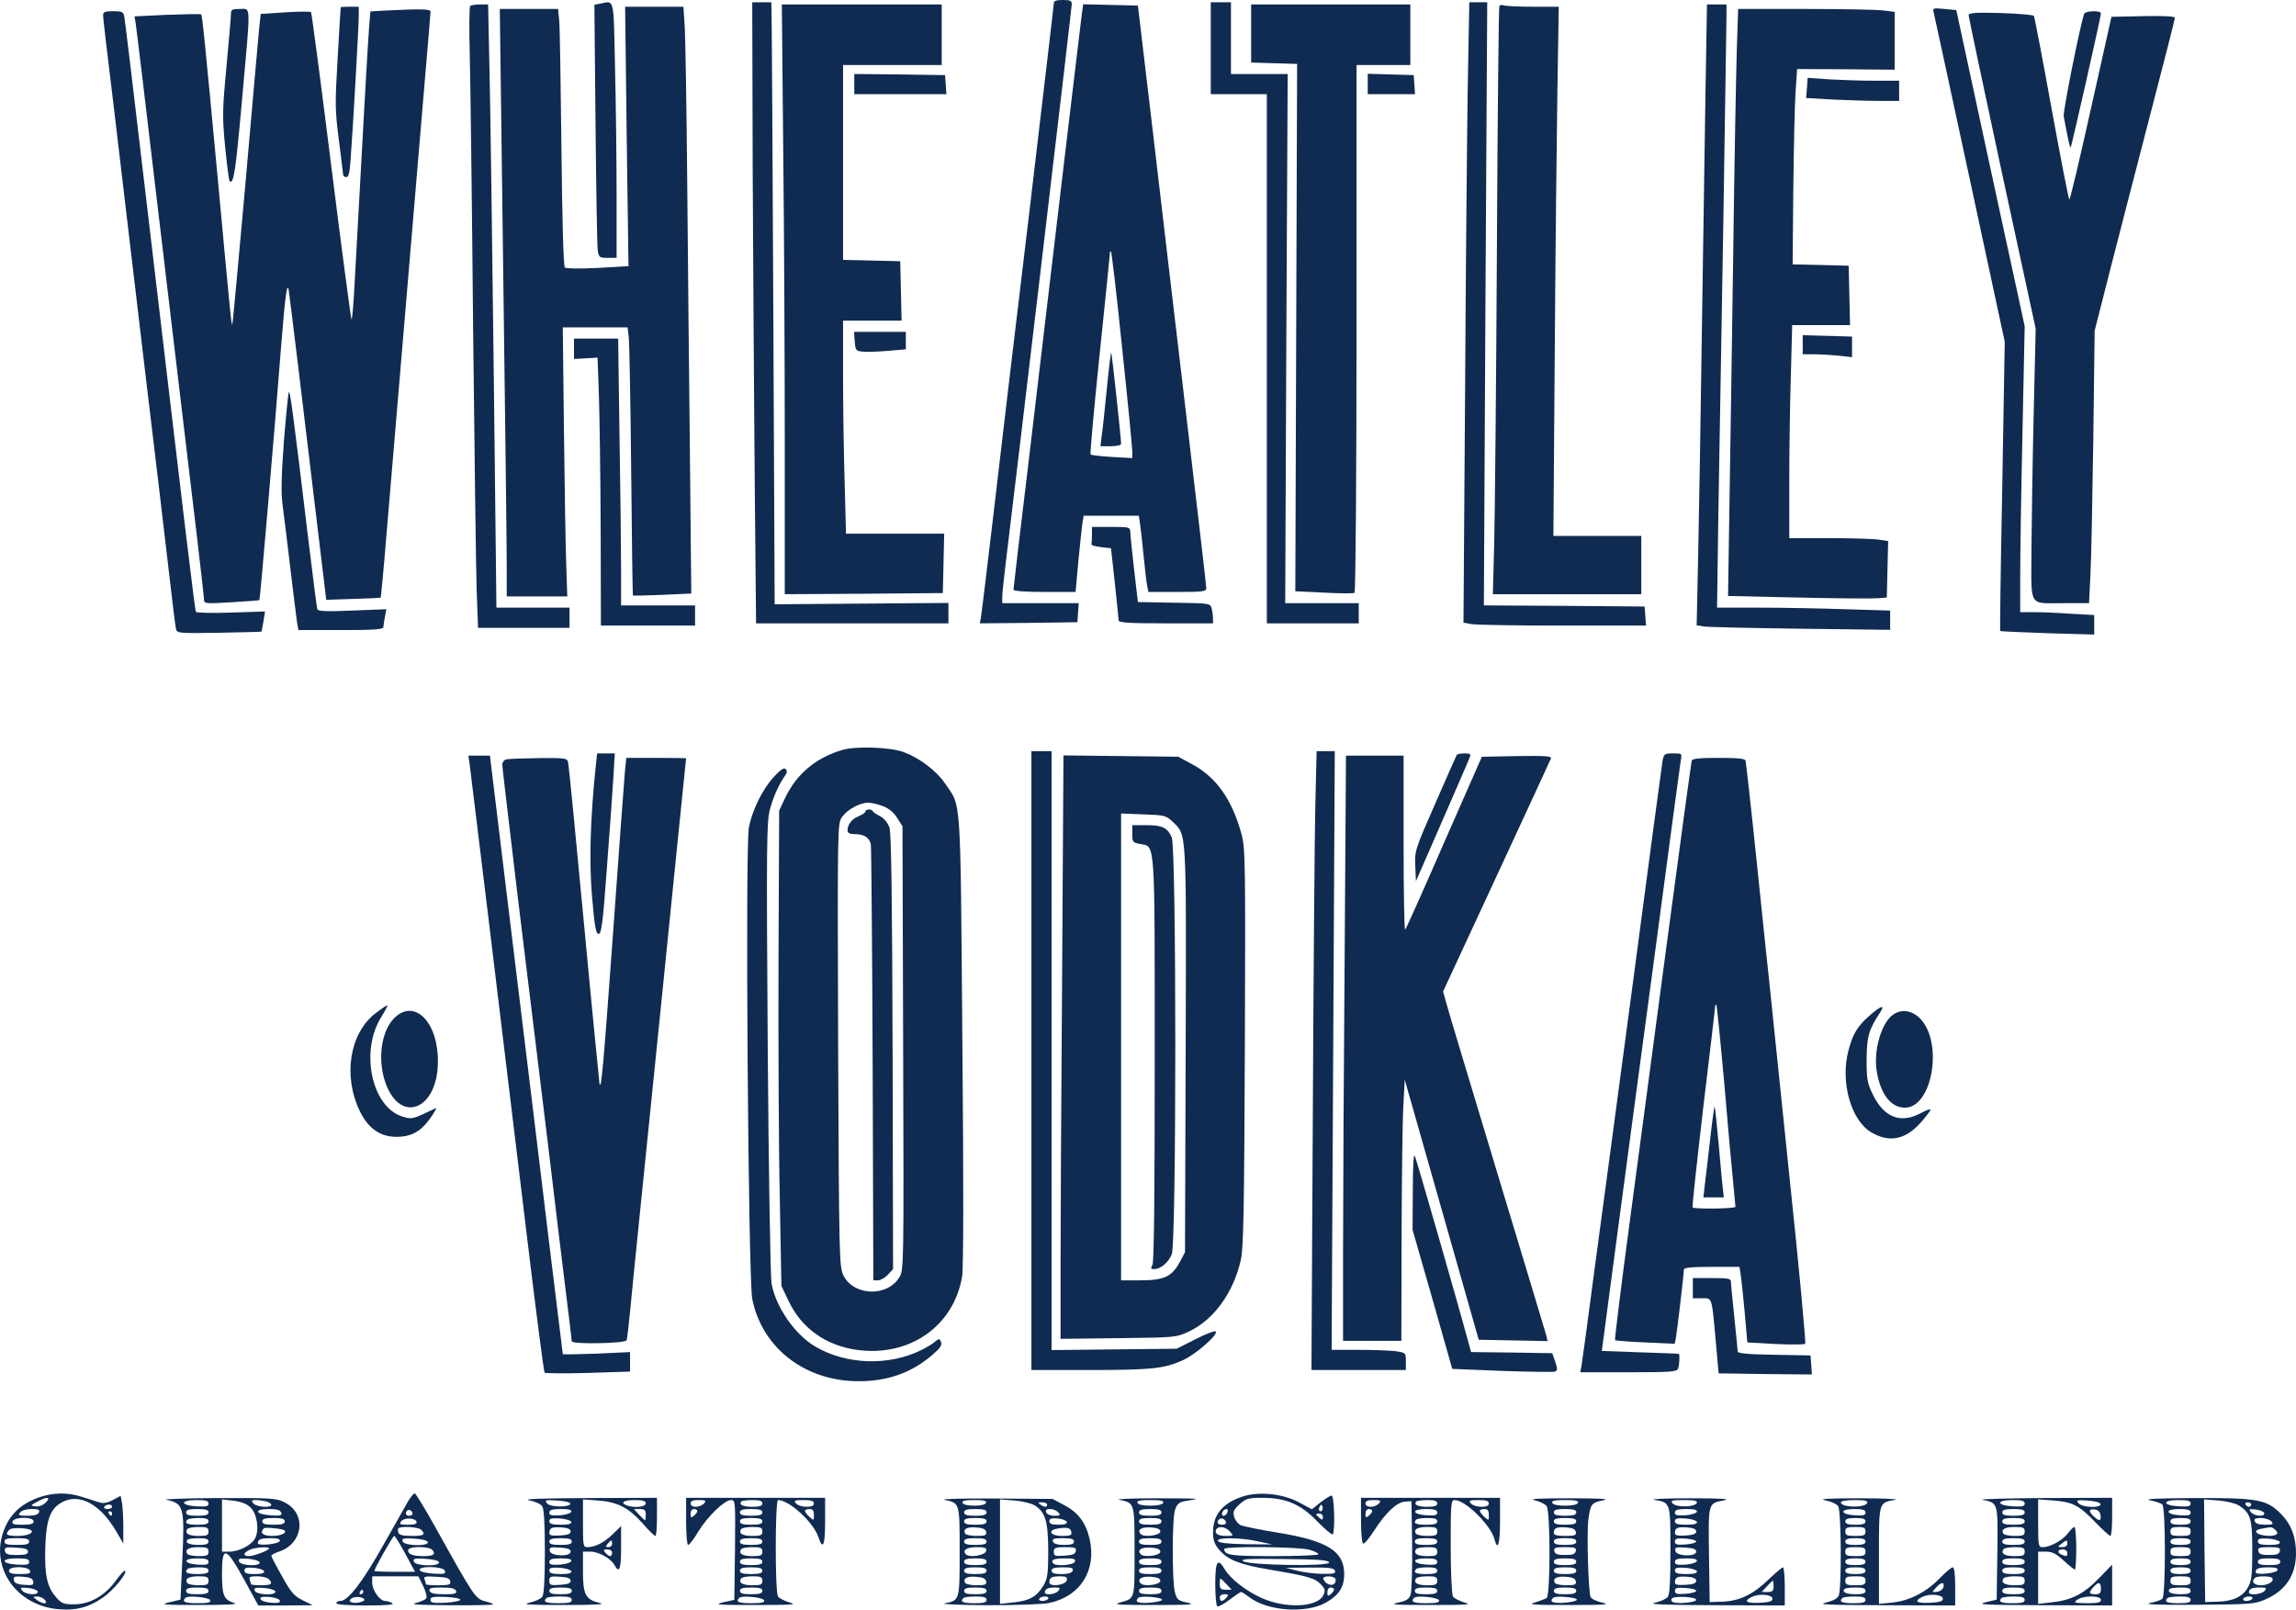 <?xml version="1.0" encoding="utf-8"?>
<!-- Generator: Adobe Illustrator 26.0.3, SVG Export Plug-In . SVG Version: 6.00 Build 0)  -->
<svg version="1.1" id="Layer_1" xmlns="http://www.w3.org/2000/svg" xmlns:xlink="http://www.w3.org/1999/xlink" x="0px" y="0px"
	 width="1024px" height="718px" viewBox="0 0 1024 718" style="enable-background:new 0 0 1024 718;" xml:space="preserve">
<style type="text/css">
	.st0{fill:#102B51;}
</style>
<g transform="translate(0,718) scale(0.1,-0.1)">
	<path class="st0" d="M4700,7166c0-8-50-430-110-938c-61-507-133-1114-160-1348c-28-234-52-437-55-453l-5-27l218,2l217,3l3,43l3,42
		h-170h-171v28c0,15,7,81,15,147c45,364,295,2480,295,2496s-7,19-40,19C4712,7180,4700,7176,4700,7166z"/>
	<path class="st0" d="M2673,7163l-22-4l5-532c3-293,7-547,10-564c5-31,8-33,44-33h40v278c0,152-3,409-7,570
		C2736,7203,2742,7176,2673,7163z"/>
	<path class="st0" d="M3357,6418c2-414,6-1038,9-1385l6-633h429h429v45v46l-387-3l-388-3l-6,1300c-3,715-7,1319-8,1343l-1,42h-42
		h-43L3357,6418z"/>
	<path class="st0" d="M5400,6965v-205h125h125V5580V4400h205h205v45v45h-164h-164l5,1180l6,1180h-126h-127v160v160h-45h-45V6965z"/>
	<path class="st0" d="M6546,6793c-3-208-9-831-12-1384l-7-1006l33-6c18-4,201-7,407-7h374l-3,43l-3,42l-359,3l-358,2l7,1345l8,1345
		h-40h-40L6546,6793z"/>
	<path class="st0" d="M2097,7153c-4-3-5-99-2-212s10-663,15-1221c6-558,13-1088,16-1177l6-163h204h204v45v45h-163h-163l-12,1058
		c-7,581-15,1186-19,1345l-6,287h-37C2120,7160,2100,7157,2097,7153z"/>
	<path class="st0" d="M3493,6523c4-351,7-943,7-1316v-677l353,2l352,3l3,133l3,132h-219h-219l-6,233c-4,127-7,341-7,475v242h130h131
		l-3,133l-3,132l-127,3l-128,3v434v435h220h220v135v135h-357h-356L3493,6523z"/>
	<path class="st0" d="M4825,7118c-3-24-42-347-86-718c-44-371-111-937-149-1258c-39-320-70-587-70-592c0-6,55-10,138-10h139l12,133
		c7,72,15,149,18,170l6,37h123h123l5-32c3-18,10-82,16-143c6-60,13-122,16-137l6-28h129c116,0,129,2,129,18c0,9-39,343-86,742
		s-116,979-152,1290l-67,565l-122,3l-122,3L4825,7118z M5005,5624c25-236,45-442,45-458v-29l-90,5c-50,3-93,8-96,11s15,203,40,444
		s46,445,46,453c0,7,2,11,5,8S4981,5860,5005,5624z"/>
	<path class="st0" d="M4936,5443c-9-93-19-187-23-210l-5-43h46c28,0,46,4,46,12c0,22-41,403-44,405C4954,5609,4945,5535,4936,5443z"
		/>
	<path class="st0" d="M5580,7030v-129l103-3l102-3l-4-1176l-4-1176l128-6c70-4,131-4,136-1s9,514,9,1180v1174h120h120v135v135h-355
		h-355V7030z"/>
	<path class="st0" d="M6687,7153c-3-4-8-496-11-1093s-9-1185-12-1307l-6-223h331h331v130v130h-196h-196l6,813c3,446,9,977,12,1180
		l6,367h-115c-64,0-122,3-130,6S6690,7158,6687,7153z"/>
	<path class="st0" d="M7606,6748c-3-227-11-703-16-1058s-12-792-16-972l-7-327l34-5c19-3,213-7,432-10l397-5v43v43l-202,6
		c-112,4-286,7-387,7h-183l6,428c4,235,14,816,22,1292c7,476,14,889,14,918v52h-43h-44L7606,6748z"/>
	<path class="st0" d="M1520,7148c-1-2-7-103-14-225c-12-204-12-233,5-365c10-79,19-149,19-155c0-7,6-13,14-13c11,0,16,21,20,83
		c11,146,36,592,36,635v42h-40C1538,7150,1520,7149,1520,7148z"/>
	<path class="st0" d="M2795,6571l8-578l-138-8c-83-4-141-3-146,2c-6,6-12,225-15,529c-3,285-7,543-10,572l-5,52h-130h-130l6-452
		c18-1380,25-1924,25-2039v-129h135h135l-5,153c-3,83-7,353-10,600l-5,447h144h145l5-42c3-24,8-292,11-597s6-555,8-557
		c1-1,60,0,131,3l129,6l-6,616c-4,339-9,886-12,1216c-3,330-8,642-11,693l-6,92h-130h-130L2795,6571z"/>
	<path class="st0" d="M8624,7125c3-11,75-346,161-744l156-725l-11-644c-7-353-11-644-9-646s97-6,212-10l207-6v43v44l-107,6
		c-58,4-132,7-165,7h-58v158c0,86,4,373,10,637l10,480l-153,705l-152,705l-53,5C8622,7145,8619,7144,8624,7125z"/>
	<path class="st0" d="M1030,7118c0-13-9-118-20-234c-18-194-19-221-6-358c8-81,17-151,20-154c18-17,27,44,55,358
		c40,444,41,410-9,410C1035,7140,1030,7137,1030,7118z"/>
	<path class="st0" d="M1718,7133l-66-4l-6-72c-5-61-24-399-65-1150c-4-81-10-149-13-152c-2-3-43,304-90,680c-47,377-88,688-91,691
		s-55,3-115-1l-109-7l-7-62c-3-33-31-344-61-691c-31-346-57-630-59-632c-4-4-6,17-65,652c-60,641-69,726-74,731c-2,2-70,1-151-2
		l-146-7l5-31c3-17,46-373,95-791c50-418,99-834,110-925c52-430,100-839,100-855c0-17,9-18,122-11c67,4,124,8,125,10
		c3,3,64,710,98,1146c16,202,25,270,32,240c3-13,66-531,141-1160l27-225l120,4c66,2,121,4,123,6c1,1,14,135,27,296
		c59,698,147,1746,170,2014c14,160,25,296,25,303C1920,7140,1881,7141,1718,7133z"/>
	<path class="st0" d="M7746,6958c-3-101-11-511-16-913c-6-401-13-908-17-1126l-6-397l314-7c173-4,332-5,354-3l40,3l3,126l3,126
		l-47,7c-26,3-125,6-220,6h-174v248c0,137,3,351,7,475l6,227h129h129l-3,133l-3,132l-125,3l-125,3l3,332c2,182,6,379,10,436l7,103
		l218-1l217-2v129v129l-47,6c-27,4-184,7-349,7h-302L7746,6958z"/>
	<path class="st0" d="M460,7112c0-11,5-54,10-98c6-43,55-459,110-924c55-465,111-937,125-1050c13-113,36-304,50-425s27-229,30-240
		c4-19,11-20,192-17c103,2,188,4,189,5s5,22,9,46l7,44l-151-5c-84-3-154-1-157,3c-5,8-38,285-224,1859c-50,426-93,785-96,798
		c-4,19-11,22-49,22C468,7130,460,7127,460,7112z"/>
	<path class="st0" d="M8780,7112c0-7,67-324,149-705l150-693l-9-384c-5-212-9-485-10-606c0-259-17-234,151-234h106l6,123
		c4,67,9,340,13,607l6,485l70,275c39,151,119,463,179,693c60,230,109,422,109,428s-53,9-142,7l-141-3l-91-407c-50-225-93-408-97-408
		c-3,0-38,182-79,405c-40,222-76,409-79,414s-70,10-148,13C8811,7125,8780,7123,8780,7112z"/>
	<path class="st0" d="M9295,7118c-20-61-95-437-91-457c21-112,28-142,31-139c4,4,135,584,135,598C9370,7135,9300,7132,9295,7118z"/>
	<path class="st0" d="M3810,6805v-45h206h205l-3,43l-3,42l-202,3l-203,2V6805z"/>
	<path class="st0" d="M6100,6805v-45h106h105l-3,43l-3,42l-102,3l-103,3V6805z"/>
	<path class="st0" d="M8059,6788l-4-45l119-7c66-3,159-6,208-6h88v45v45h-107c-60,0-151,3-204,6l-97,7L8059,6788z"/>
	<path class="st0" d="M3812,5658c3-39,5-43,33-46c17-2,67-1,113,3l82,7v39v39h-116h-115L3812,5658z"/>
	<path class="st0" d="M8040,5643v-43h49c26,0,76-3,110-6l61-7v46v46l-110,3l-110,3V5643z"/>
	<path class="st0" d="M2560,5625v-46l53,3l52,3l6-165c3-91,7-360,8-597l1-433h210h210v45v45h-165h-165v158c0,87-3,355-7,595l-6,437
		h-99h-98V5625z"/>
	<path class="st0" d="M1288,5430c-3-8-13-107-22-220c-11-152-13-225-6-280c6-41,21-169,35-285c14-115,27-225,30-242l6-33h189
		c155,0,190,3,190,14c0,7,3,28,7,46l6,33l-152-6c-115-5-153-3-156,6c-2,7-20,147-40,312C1307,5342,1293,5445,1288,5430z"/>
	<path class="st0" d="M4870,4795c0-19-1-38-2-42c-2-5,17-10,42-13l45-5l17-155c9-85,17-161,17-167c1-10,50-13,211-13h210v23
		c0,12-3,32-6,44c-6,22-10,23-168,25l-161,3l-17,145c-9,80-17,155-17,168c-1,21-5,22-86,22h-85V4795z"/>
	<path class="st0" d="M3759,3836c-119-34-207-108-257-214l-27-57l-3-675c-1-371,1-848,6-1060l7-385l32-67c57-121,165-198,303-218
		c235-33,433,104,471,327c6,38,7,399,1,1058c-9,1111-4,1034-78,1142c-39,57-114,113-184,139C3970,3848,3818,3853,3759,3836z
		 M3940,3584c25-10,48-29,62-53l23-36l3-990c3-989,3-990-18-1023c-55-88-205-81-249,11c-18,41-19,76-23,1029c-3,985-3,986,18,1015
		c25,34,79,63,116,63C3887,3600,3918,3593,3940,3584z"/>
	<path class="st0" d="M3860,3561c0-5-14-14-30-21c-32-13-50-37-50-64c0-11,10-16,31-16c43,0,67-15,73-47c2-16,6-459,8-985l3-958h21
		c11,0,31,11,44,25l23,25l-2,966c-2,709-6,976-14,1003c-8,22-23,41-42,51c-16,8-31,18-33,23C3887,3573,3860,3572,3860,3561z"/>
	<path class="st0" d="M4600,2450V1070h259c276,0,334,6,417,44c59,27,159,115,146,128c-4,4-45-11-91-35l-83-42l-279-3l-279-3v1335
		v1336h-45h-45V2450z"/>
	<path class="st0" d="M5866,3578c-3-139-8-760-11-1380l-6-1128h211h210v39c0,38,0,38-46,45c-26,3-100,6-166,6h-119l7,1335l7,1335
		h-40h-41L5866,3578z"/>
	<path class="st0" d="M2657,3763c-25-240-30-434-16-588c11-129,17-160,29-160s19,48,36,285c12,157,25,338,29,403l7,117h-40h-39
		L2657,3763z"/>
	<path class="st0" d="M6497,3813c-3-5-46-102-96-217c-90-205-92-211-89-278l3-68l117,268c64,147,120,275,123,285c6,14,2,17-23,17
		C6515,3820,6499,3817,6497,3813z"/>
	<path class="st0" d="M7415,3788c-3-18-62-456-130-973c-69-517-148-1109-176-1315c-27-206-52-390-55-407l-6-33h215
		c187,0,216,2,221,16c6,15,8,62,4,66c-2,1-80,4-174,7l-170,6l67,505c37,278,115,863,174,1300c58,437,108,810,111,828
		c6,32,6,32-34,32C7424,3820,7421,3818,7415,3788z"/>
	<path class="st0" d="M2095,3768c6-44,115-940,251-2068c42-349,79-638,83-642c3-3,90-4,194-1l187,6v43v44l-150-7c-82-3-150-4-150-2
		s-27,222-60,489c-32,267-105,866-162,1333l-103,847h-48h-48L2095,3768z"/>
	<path class="st0" d="M4737,2834c-4-538-7-1123-7-1301v-324l258,3c255,3,257,3,315,30c110,52,198,172,231,319c12,53,15,218,18,949
		c3,824,2,889-15,950c-42,154-112,253-219,311l-63,34l-256,3l-256,3L4737,2834z M5229,3516c64-62,62-19,59-1016l-3-905l-23-43
		c-35-65-70-82-174-82h-88v1041v1041l99-4C5193,3545,5200,3543,5229,3516z"/>
	<path class="st0" d="M5050,3461c0-36,2-39,35-45c68-13,65,36,65-961c0-599-3-903-10-916c-9-15-7-19,7-19c29,0,64,29,79,66
		c21,50,21,1808,0,1859c-19,44-42,55-115,55h-61V3461z"/>
	<path class="st0" d="M5997,2908c-4-496-7-1083-7-1305v-403h130h130l1,468c1,257,4,519,8,582l6,115l165-580l165-580l154-3l153-3
		l-5,23c-4,13-101,338-218,723c-116,385-219,725-227,756l-16,57l238,513c131,282,240,519,243,526c4,11-23,13-151,11l-157-3l-168-382
		c-92-211-170-386-174-389c-4-4-7,169-7,384v392h-128h-129L5997,2908z"/>
	<path class="st0" d="M2258,3793c-10-2-18-13-18-23s32-278,70-597c39-318,100-819,136-1113c35-294,73-607,84-694
		c11-88,20-163,20-168c0-14,240-10,245,5c2,6,9,64,15,127s26,266,45,450s57,560,85,835s66,653,85,840s35,341,35,343c0,1-60,2-134,2
		h-133l-6-62c-3-35-27-353-52-708c-44-606-53-710-61-685c-1,6-33,325-69,710s-68,710-71,723c-4,21-7,22-132,21
		C2332,3798,2267,3796,2258,3793z"/>
	<path class="st0" d="M7545,3788c-2-7-52-371-110-808s-135-1015-171-1283c-36-269-63-491-61-494c3-2,64-7,135-10l131-6l5,24
		c5,25,36,287,36,307c0,9,37,12,124,12h124l5-32c3-18,11-94,18-169l12-136l125-7c69-3,129-3,133,1c4,5-28,348-72,763
		c-43,415-83,798-88,850c-6,52-31,293-56,535s-48,446-50,453c-3,9-37,12-120,12C7581,3800,7548,3797,7545,3788z M7690,2350
		c16-190,34-390,40-445c5-55,10-103,10-107c0-9-183-11-191-3c-3,2,19,201,47,442c29,241,53,444,53,452c1,8,3,12,6,10
		C7657,2696,7673,2539,7690,2350z"/>
	<path class="st0" d="M7627,2097c-10-84-20-176-24-204l-6-53h46h45l-4,38c-3,20-11,111-19,201c-8,90-16,165-18,167
		C7646,2248,7636,2181,7627,2097z"/>
	<path class="st0" d="M3451,3715c-50-54-96-148-111-225c-17-85-3-2013,15-2103c44-219,235-367,475-367c130,0,237,38,330,119
		c33,28,42,42,37,56c-7,16-9,16-25,3c-9-9-37-26-61-38c-145-73-336-67-474,14c-91,53-176,175-196,281c-5,28-13,500-17,1050
		c-6,903-5,1006,9,1062c15,58,40,114,69,155c9,12,9,21,2,28C3496,3758,3481,3747,3451,3715z"/>
	<path class="st0" d="M1676,2662c-117-89-148-281-70-440c37-75,90-112,162-112c68,0,110,24,154,87c17,25,27,44,22,41
		c-104-50-106-51-148-38c-138,41-192,292-95,445c16,26,28,49,27,51C1726,2698,1702,2682,1676,2662z"/>
	<path class="st0" d="M8336,2649c-52-46-73-81-92-154c-37-138,10-309,100-364c80-48,152-35,220,40c25,28,46,55,46,60s-21-3-47-17
		c-87-46-161-17-210,84c-25,51-28,67-28,157c1,103,9,131,59,208C8410,2702,8390,2696,8336,2649z"/>
	<path class="st0" d="M1755,2636c-57-61-72-189-34-290c67-180,229-114,232,94C1956,2624,1846,2732,1755,2636z"/>
	<path class="st0" d="M8442,2654c-51-36-87-159-72-251c17-103,63-163,126-163c121,0,172,287,69,396C8528,2674,8481,2682,8442,2654z"
		/>
	<path class="st0" d="M6301,1870l-1-175l89-310l88-310l222-9c121-4,228-6,236-3c12,5,12,12,1,44l-13,38l-181,3l-181,2l-12,43
		c-36,136-231,815-239,832C6305,2038,6301,1984,6301,1870z"/>
	<path class="st0" d="M7550,1435v-45h40c47,0,44,10,62-190l13-145l208-3l208-2l-3,42l-3,43l-162,3c-120,2-163,6-163,15
		c0,6-7,75-15,152s-15,148-15,158c0,15-11,17-85,17h-85V1435z"/>
	<path class="st0" d="M174,502C92,473,42,425,15,349C-43,185,76,18,263,3c77-6,131,8,193,50c47,31,113,111,102,122c-3,3-22-17-41-44
		C468,64,403,26,332,25c-48,0-57,3-82,32c-40,45-52,99-48,222c4,127,23,176,80,204c75,37,165-13,233-127l35-60v76c0,41-3,89-6,106
		l-6,31l-35-19c-25-13-42-16-61-10c-15,5-49,16-76,24C302,525,238,524,174,502z M204,479c-13-13-31-19-45-17c-24,3-24,4,6,20
		C209,507,230,505,204,479z M500,460c0-5-9-10-21-10c-11,0-17,5-14,10c3,6,13,10,21,10S500,466,500,460z M174,435c-4-10-20-15-51-15
		c-39,0-44,2-33,15c7,9,29,15,51,15C171,450,178,447,174,435z M500,430c0-5-2-10-4-10c-3,0-8,5-11,10c-3,6-1,10,4,10
		C495,440,500,436,500,430z M150,395c0-11-12-15-50-15c-40,0-48,3-44,15C65,416,150,416,150,395z M139,355c13-12-18-25-60-25
		c-50,0-59,6-37,28C53,369,126,366,139,355z M130,305c0-12-13-15-55-15s-55,3-55,15s13,15,55,15S130,317,130,305z M125,260
		c0-11-12-15-50-15c-40,0-50,4-53,18c-3,16,3,18,50,15C111,276,125,271,125,260z M130,214c0-12-10-14-52-12c-74,4-77,28-4,28
		C118,230,130,227,130,214z M134,175c4-12-4-15-44-15c-38,0-50,4-50,15C40,196,125,196,134,175z M148,127c3-16-2-18-40-15
		c-32,2-44,8-46,21c-3,16,2,18,40,15C134,146,146,140,148,127z M168,83c6-19-53-16-69,3c-11,14-8,15,26,12C146,96,165,89,168,83z
		 M200,45c17-20-9-21-36,0c-19,14-19,14,2,15C178,60,193,53,200,45z"/>
	<path class="st0" d="M1822,488c-10-18-61-107-112-198c-92-164-158-250-192-250c-10,0-18-4-18-10s51-10,133-10c89,0,127,3,117,10
		c-8,5-23,10-32,10c-24,0-58,48-58,81v29h103h103l21-43c12-24,18-49,14-55s-25-16-46-21c-30-7,11-9,153-10c105-1,192,1,192,4
		c0,2-17,9-38,14c-42,12-49,22-217,324c-48,86-91,157-95,157C1845,520,1833,505,1822,488z M1840,429c0-5-7-9-15-9c-15,0-20,12-9,23
		C1824,451,1840,442,1840,429z M1858,393c2-9-9-13-38-13c-37,0-41,2-30,16C1805,413,1851,411,1858,393z M1878,358c22-22,13-28-42-28
		c-37,0-56,4-59,14c-3,8-3,17,0,20C1788,375,1866,370,1878,358z M1808,250l43-80h-90c-50,0-91,2-91,4c0,11,82,156,88,156
		C1762,330,1784,294,1808,250z M1908,303c6-20-104-18-112,2c-5,14,3,16,51,13C1881,316,1905,310,1908,303z M1929,267
		c15-19,4-27-40-27c-47,0-69,8-69,26C1820,285,1913,285,1929,267z M1958,213c6-20-104-18-112,2c-5,14,3,16,51,13
		C1931,226,1955,220,1958,213z M1984,175c5-14-3-16-51-13c-34,2-58,8-61,16C1866,197,1976,195,1984,175z M2008,128c3-15-5-18-52-18
		c-31,0-56,2-56,4s-3,12-6,21c-6,14,1,16,52,13C1993,146,2005,141,2008,128z M2034,85c4-12-5-15-53-15c-43,0-60,4-65,15
		c-4,12,5,15,53,15C2012,100,2029,96,2034,85z M1620,80c0-5-5-10-11-10c-5,0-7,5-4,10c3,6,8,10,11,10C1618,90,1620,86,1620,80z
		 M1625,45c0-5-15-11-32-13c-32-3-45,11-20,22C1592,62,1625,56,1625,45z M2053,45c-2-5-32-11-68-13c-54-2-65,0-65,13s11,15,68,13
		C2026,56,2054,51,2053,45z"/>
	<path class="st0" d="M5543,506c-90-29-133-81-133-160c0-33,6-52,26-76c40-47,90-67,225-90c172-29,204-38,230-66c19-20,21-28,11-48
		c-25-55-170-61-277-12c-69,31-137,85-162,126c-32,55-43,39-43-64c0-52,4-97,9-100s29,10,54,29s49,35,52,35c4,0,21-11,38-24
		c80-61,251-73,339-24c59,33,83,69,83,128c0,102-75,149-298,185c-80,13-154,28-166,34c-11,7-24,23-27,38c-6,21-1,32,25,55
		c28,25,39,28,101,28c105,0,171-28,246-106c34-35,64-60,68-57c11,12,7,173-5,173c-6,0-28-14-49-30l-39-31l-60,32
		C5719,519,5614,529,5543,506z M5896,443c-10-10-19,5-10,18c6,11,8,11,12,0C5900,454,5899,446,5896,443z M5474,435c-6-16-24-21-24-7
		c0,11,11,22,21,22C5476,450,5477,443,5474,435z M5900,414c0-14-3-14-15-4c-8,7-15,14-15,16s7,4,15,4S5900,423,5900,414z M5468,392
		c2-7-6-12-17-12c-21,0-27,11-14,24C5446,413,5463,406,5468,392z M5485,350c18-20,17-20-18-20c-36,0-53,12-42,30
		C5435,376,5466,371,5485,350z M5615,305l60-13l-119,1c-85,2-121,6-124,15C5427,325,5536,323,5615,305z M5841,268c22-6,39-15,39-20
		c0-4-89-8-198-8c-192,0-222,4-222,32C5460,285,5798,282,5841,268z M5928,212c6-19-353-13-383,5c-16,10,18,12,179,10
		C5879,226,5924,222,5928,212z M5954,175c4-12-5-15-57-14c-34,0-84,7-112,14l-50,13l106,1C5928,190,5949,187,5954,175z M5956,139
		c3-6,1-16-5-22c-13-13-42,0-49,21C5897,153,5946,154,5956,139z M5470,115l23-25h-26c-22,0-27,5-27,25c0,14,1,25,3,25
		S5457,129,5470,115z M5950,91c0-5-7-14-15-21c-13-10-15-9-15,9c0,12,6,21,15,21C5943,100,5950,96,5950,91z M5470,55
		c-7-8-16-15-21-15s-9,7-9,15c0,9,9,15,21,15C5479,70,5480,68,5470,55z"/>
	<path class="st0" d="M742,491c78-16,82-32,71-270l-8-175l-50-12c-44-10-29-12,135-12c124,0,175,3,155,9c-47,14-55,33-55,131
		c0,126,17,122,99-27l63-115h121l122,1l-45,22c-38,19-52,34-92,107c-27,47-48,88-48,92c0,3,15,12,34,18c109,36,125,170,25,220
		c-35,18-59,20-301,19C823,498,722,494,742,491z M930,474c0-12-10-14-52-12c-74,4-77,28-4,28C918,490,930,487,930,474z M1118,456
		c29-29,39-99,20-136c-16-31-72-60-115-60h-33v116v117l52-6C1078,482,1102,473,1118,456z M1188,484c12-4,22-10,22-15
		c0-15-67-10-80,6c-10,13-9,15,11,15C1154,490,1175,487,1188,484z M930,435c0-11-12-15-50-15s-50,4-50,15s12,15,50,15
		S930,446,930,435z M1254,434c5-13-3-15-46-12c-70,4-78,28-10,28C1234,450,1250,446,1254,434z M930,395c0-11-12-15-50-15
		c-46,0-60,7-43,23c3,4,26,7,50,7C919,410,930,406,930,395z M1270,395c0-11-12-15-50-15s-50,4-50,15s12,15,50,15S1270,406,1270,395z
		 M930,350c0-17-7-20-44-20c-45,0-63,11-51,30c3,6,26,10,51,10C923,370,930,367,930,350z M1269,355c12-12-17-25-55-25
		c-42,0-57,14-37,34C1184,370,1260,362,1269,355z M930,305c0-11-12-15-44-15c-43,0-63,10-49,24c3,3,26,6,50,6
		C919,320,930,316,930,305z M1248,308c-5-15-98-24-98-10c0,17,14,22,58,22C1238,320,1250,316,1248,308z M930,260c0-17-7-20-44-20
		c-25,0-48,5-51,10c-12,19,6,30,51,30C923,280,930,277,930,260z M1200,274c0-8-67-34-90-34c-27,0-26,14,3,28
		C1136,279,1200,284,1200,274z M930,214c0-12-10-14-47-12c-66,4-70,28-4,28C918,230,930,226,930,214z M1158,213c6-20-84-17-92,3
		c-5,12,2,15,41,12C1133,226,1155,219,1158,213z M930,175c0-11-12-15-50-15c-46,0-60,7-43,23c3,4,26,7,50,7C919,190,930,186,930,175
		z M1178,173c2-9-10-13-42-13c-35,0-46,4-46,16s9,14,42,12C1155,186,1175,179,1178,173z M930,130c0-17-7-20-44-20c-25,0-48,5-51,10
		c-12,19,6,30,51,30C923,150,930,147,930,130z M1198,138c21-21,13-28-33-28c-25,0-45,2-45,4s-3,11-6,20c-5,13,1,16,33,16
		C1168,150,1191,145,1198,138z M930,85c0-11-12-15-50-15s-50,4-50,15s12,15,50,15S930,96,930,85z M1228,83c6-20-84-17-92,3
		c-5,12,2,15,41,12C1203,96,1225,89,1228,83z M938,43c3-10-13-13-57-13c-57,0-71,6-54,24C839,66,933,56,938,43z M1248,42
		c3-10-7-12-39-10c-24,2-44,9-47,16c-3,10,7,12,39,10C1225,56,1245,49,1248,42z"/>
	<path class="st0" d="M2360,489c25-5,51-16,58-26c8-12,12-70,12-203c0-134-4-191-12-202c-7-9-33-21-58-26c-34-8,2-10,155-10
		c143,0,189,3,160,9c-63,15-75,36-75,140v89h33c37,0,91-30,107-59c22-41,30-20,30,76v97l-37-36c-39-38-79-58-114-58
		c-18,0-19,8-19,106v107l68-5c86-6,137-33,199-103c26-30,51-55,56-55c4,0,7,38,7,85v85l-307-1C2415,498,2330,495,2360,489z
		 M2543,475c4-18-88-18-103,0c-12,15-8,16,43,13C2515,486,2541,481,2543,475z M2880,475c0-16-52-21-84-9s-15,24,34,24
		C2868,490,2880,486,2880,475z M2548,438c-3-7-25-14-51-16c-37-2-47,0-47,12s12,16,51,16C2537,450,2550,446,2548,438z M2880,425
		c0-14-1-25-3-25s-14,11-27,25l-23,25h26C2875,450,2880,445,2880,425z M2548,393c2-9-11-13-47-13c-39,0-51,4-51,16s10,14,47,12
		C2523,406,2545,399,2548,393z M2545,350c0-11-13-16-47-18c-36-2-48,0-48,11c0,23,12,28,55,25C2533,366,2545,360,2545,350z
		 M2550,305c0-11-12-15-50-15s-50,4-50,15s12,15,50,15S2550,316,2550,305z M2730,295c0-8-7-15-16-15c-14,0-14,3-4,15
		c7,8,14,15,16,15S2730,303,2730,295z M2545,260c0-24-89-21-93,3c-3,16,3,18,45,15C2532,276,2545,271,2545,260z M2730,255
		c0-8-4-15-9-15s-14,7-21,15c-10,13-9,15,9,15C2721,270,2730,264,2730,255z M2548,218c-3-7-25-14-51-16c-37-2-47,0-47,12
		s12,16,51,16C2537,230,2550,226,2548,218z M2548,173c2-9-11-13-47-13c-39,0-51,4-51,16s10,14,47,12C2523,186,2545,179,2548,173z
		 M2545,130c0-11-13-16-47-18c-43-3-48-1-48,18s5,21,48,18C2532,146,2545,141,2545,130z M2550,85c0-11-12-15-50-15s-50,4-50,15
		s12,15,50,15S2550,96,2550,85z M2550,45c0-12-13-15-60-15c-55,0-70,6-53,23c3,4,30,7,60,7C2537,60,2550,56,2550,45z"/>
	<path class="st0" d="M3060,395c0-58,4-105,9-105s26,26,45,59c42,68,117,141,146,141c20,0,20-4,18-222l-3-223l-50-11
		c-44-11-25-12,145-12c165,0,188,2,152,11c-23,7-47,19-52,27c-14,21-13,430,0,430c50,0,158-99,180-165c20-61,30-38,30,70v105h-310
		h-310V395z M3140,475c-7-8-23-15-36-15c-15,0-24,6-24,15c0,11,11,15,36,15C3147,490,3151,488,3140,475z M3400,475c0-11-12-15-44-15
		c-43,0-63,10-49,24c3,3,26,6,50,6C3389,490,3400,486,3400,475z M3630,475c0-10-10-15-34-15c-18,0-39,7-46,15c-11,13-6,15,34,15
		C3618,490,3630,486,3630,475z M3110,441c0-5-7-14-15-21c-13-10-15-9-15,9c0,12,6,21,15,21C3103,450,3110,446,3110,441z M3400,435
		c0-11-12-15-50-15s-50,4-50,15s12,15,50,15S3400,446,3400,435z M3630,423c0-25,0-26-20-8c-11,10-20,22-20,27c0,4,9,8,20,8
		C3625,450,3630,443,3630,423z M3400,395c0-11-12-15-50-15s-50,4-50,15s12,15,50,15S3400,406,3400,395z M3400,350c0-17-7-20-44-20
		c-45,0-63,11-51,30c3,6,26,10,51,10C3393,370,3400,367,3400,350z M3400,305c0-11-12-15-50-15s-50,4-50,15s12,15,50,15
		S3400,316,3400,305z M3400,260c0-17-7-20-44-20c-45,0-63,11-51,30c3,6,26,10,51,10C3393,280,3400,277,3400,260z M3400,215
		c0-11-12-15-50-15s-50,4-50,15s12,15,50,15S3400,226,3400,215z M3400,175c0-11-12-15-50-15s-50,4-50,15s12,15,50,15
		S3400,186,3400,175z M3400,130c0-17-7-20-44-20c-45,0-63,11-51,30c3,6,26,10,51,10C3393,150,3400,147,3400,130z M3400,85
		c0-11-12-15-50-15s-50,4-50,15s12,15,50,15S3400,96,3400,85z M3408,43c3-10-13-13-57-13c-57,0-71,6-54,24C3309,66,3403,56,3408,43z
		"/>
	<path class="st0" d="M4212,491c69-14,68-12,68-231s1-217-68-231c-20-3,65-7,190-8c127,0,249,4,277,10c139,29,212,145,181,284
		c-16,72-51,120-113,152l-52,28l-260,2C4292,498,4192,495,4212,491z M4398,478c-3-8-23-13-53-13s-50,5-52,13c-4,9,11,12,52,12
		S4401,487,4398,478z M4615,466c48-31,59-70,60-201c0-102-3-125-20-154c-30-51-63-70-132-77l-63-7v233v233l65-5
		C4561,485,4601,475,4615,466z M4670,470c0-13-11-13-30,0c-12,8-11,10,8,10C4660,480,4670,476,4670,470z M4400,435c0-11-12-15-50-15
		s-50,4-50,15s12,15,50,15S4400,446,4400,435z M4720,435c11-13,8-15-18-15c-17,0-32,6-36,15c-4,11,1,15,18,15
		C4697,450,4713,443,4720,435z M4400,395c0-11-12-15-50-15s-50,4-50,15s12,15,50,15S4400,406,4400,395z M4758,393c2-9-9-13-37-13
		c-30,0-41,4-41,16c0,11,9,14,37,12C4737,406,4755,399,4758,393z M4398,348c3-15-4-18-42-18c-25,0-48,5-51,10c-12,20,7,31,48,28
		C4383,366,4396,360,4398,348z M4778,347c3-14-4-17-42-17c-52,0-66,26-18,33C4761,370,4775,366,4778,347z M4400,305
		c0-11-12-15-50-15s-50,4-50,15s12,15,50,15S4400,316,4400,305z M4790,305c0-11-12-15-44-15c-30,0-46,5-50,15c-4,12,4,15,44,15
		C4778,320,4790,316,4790,305z M4398,263c-4-20-74-31-90-15c-18,18,3,32,48,32C4394,280,4401,277,4398,263z M4798,263
		c-2-14-15-19-51-21c-42-3-47-1-47,17s6,21,51,21C4794,280,4801,277,4798,263z M4400,215c0-11-12-15-50-15s-50,4-50,15s12,15,50,15
		S4400,226,4400,215z M4794,215c-7-16-89-22-98-6c-10,15,6,21,55,21C4790,230,4798,227,4794,215z M4400,175c0-11-12-15-50-15
		s-50,4-50,15s12,15,50,15S4400,186,4400,175z M4784,175c-4-10-20-15-50-15c-32,0-44,4-44,15s12,15,50,15
		C4780,190,4788,187,4784,175z M4398,128c3-15-4-18-42-18c-25,0-48,5-51,10c-12,20,7,31,48,28C4383,146,4396,140,4398,128z
		 M4758,133c-4-23-78-32-78-10c0,21,10,27,47,27C4754,150,4761,146,4758,133z M4400,85c0-11-12-15-50-15s-50,4-50,15s12,15,50,15
		S4400,96,4400,85z M4720,85c-13-16-60-21-60-7c0,15,13,22,43,22C4728,100,4731,98,4720,85z M4400,45c0-12-13-15-55-15
		c-51,0-65,7-48,23c3,4,28,7,55,7C4388,60,4400,56,4400,45z M4675,50c-3-5-15-10-26-10s-17,5-14,10c3,6,15,10,26,10S4678,56,4675,50
		z"/>
	<path class="st0" d="M4992,491c69-14,68-11,68-232c0-216,3-206-65-226c-34-9-8-11,155-11c154,0,185,2,148,10c-43,9-49,13-58,47
		c-13,48-13,330,1,369c9,25,18,33,47,38c21,3,42,7,47,9c6,2-78,3-185,3C5042,498,4972,494,4992,491z M5188,478c-3-8-24-13-58-13
		s-55,5-57,13c-4,9,12,12,57,12S5191,487,5188,478z M5180,435c0-11-12-15-50-15s-50,4-50,15s12,15,50,15S5180,446,5180,435z
		 M5180,395c0-11-12-15-50-15s-50,4-50,15s12,15,50,15S5180,406,5180,395z M5175,350c0-18-72-27-87-12c-19,19,3,33,45,30
		C5162,366,5175,360,5175,350z M5180,305c0-11-12-15-50-15s-50,4-50,15s12,15,50,15S5180,316,5180,305z M5175,260c0-18-72-27-87-12
		c-19,19,3,33,45,30C5162,276,5175,270,5175,260z M5180,215c0-11-12-15-50-15s-50,4-50,15s12,15,50,15S5180,226,5180,215z M5180,175
		c0-11-12-15-50-15s-50,4-50,15s12,15,50,15S5180,186,5180,175z M5175,130c0-18-72-27-87-12c-19,19,3,33,45,30
		C5162,146,5175,140,5175,130z M5180,85c0-11-12-15-50-15s-50,4-50,15s12,15,50,15S5180,96,5180,85z M5183,45c-2-5-28-11-58-13
		c-51-3-66,4-48,22C5088,65,5185,56,5183,45z"/>
	<path class="st0" d="M6070,401c0-55,4-102,9-105s27,22,49,57c53,82,101,127,138,130l29,2l3-196c1-108-2-208-7-222
		c-7-19-20-27-58-35s-9-10,147-10c165,0,188,2,152,11c-23,7-47,19-52,27s-10,108-10,223c0,193,1,207,18,207c48,0,163-114,178-177
		c14-53,24-17,24,82v105h-310h-310V401z M6150,475c-7-8-23-15-36-15c-15,0-24,6-24,15c0,11,11,15,36,15C6157,490,6161,488,6150,475z
		 M6410,475c0-11-12-15-44-15c-43,0-63,10-49,24c3,3,26,6,50,6C6399,490,6410,486,6410,475z M6640,475c0-10-10-15-34-15
		c-18,0-39,7-46,15c-11,13-6,15,34,15C6628,490,6640,486,6640,475z M6120,441c0-5-7-14-15-21c-13-10-15-9-15,9c0,12,6,21,15,21
		C6113,450,6120,446,6120,441z M6410,434c0-12-10-14-47-12c-66,4-70,28-4,28C6398,450,6410,446,6410,434z M6640,423c0-25,0-26-20-8
		c-11,10-20,22-20,27c0,4,9,8,20,8C6635,450,6640,443,6640,423z M6410,395c0-11-12-15-50-15c-46,0-60,7-43,23c3,4,26,7,50,7
		C6399,410,6410,406,6410,395z M6410,350c0-17-7-20-44-20c-25,0-48,5-51,10c-12,19,6,30,51,30C6403,370,6410,367,6410,350z
		 M6410,305c0-11-12-15-50-15s-50,4-50,15s12,15,50,15S6410,316,6410,305z M6410,260c0-17-7-20-44-20c-45,0-63,11-51,30
		c3,6,26,10,51,10C6403,280,6410,277,6410,260z M6410,214c0-12-10-14-47-12c-66,4-70,28-4,28C6398,230,6410,226,6410,214z M6410,175
		c0-11-12-15-50-15c-46,0-60,7-43,23c3,4,26,7,50,7C6399,190,6410,186,6410,175z M6410,130c0-17-7-20-44-20c-45,0-63,11-51,30
		c3,6,26,10,51,10C6403,150,6410,147,6410,130z M6410,85c0-11-12-15-50-15s-50,4-50,15s12,15,50,15S6410,96,6410,85z M6418,43
		c3-10-13-13-57-13c-57,0-71,6-54,24C6319,66,6413,56,6418,43z"/>
	<path class="st0" d="M6845,489c22-5,46-17,53-26c17-24,17-398,0-410c-7-4-31-13-53-20c-34-9-8-11,155-11c153,0,185,2,148,10
		c-27,6-50,17-54,26c-10,24-18,282-10,345c9,69,14,76,67,86c31,6-13,9-151,9C6859,498,6816,495,6845,489z M7038,478
		c-3-8-24-13-58-13s-55,5-57,13c-4,9,12,12,57,12S7041,487,7038,478z M7030,435c0-11-12-15-50-15s-50,4-50,15s12,15,50,15
		S7030,446,7030,435z M7030,395c0-11-12-15-50-15s-50,4-50,15s12,15,50,15S7030,406,7030,395z M7028,348c3-15-4-18-47-18
		c-36,0-51,4-51,13c0,23,12,28,55,25C7014,366,7026,360,7028,348z M7030,305c0-11-12-15-50-15s-50,4-50,15s12,15,50,15
		S7030,316,7030,305z M7028,263c-3-14-13-18-48-18s-45,4-48,18s4,17,48,17S7031,277,7028,263z M7030,215c0-11-12-15-50-15
		s-50,4-50,15s12,15,50,15S7030,226,7030,215z M7030,175c0-11-12-15-50-15s-50,4-50,15s12,15,50,15S7030,186,7030,175z M7028,128
		c3-15-4-18-42-18c-25,0-48,5-51,10c-12,20,7,31,48,28C7013,146,7026,140,7028,128z M7030,85c0-11-12-15-50-15s-50,4-50,15
		s12,15,50,15S7030,96,7030,85z M7033,45c-2-5-28-11-58-13c-51-3-66,4-48,22C6938,65,7035,56,7033,45z"/>
	<path class="st0" d="M7377,491c74-12,73-10,73-225c0-139-3-197-12-208c-7-9-33-21-58-26c-33-7,40-10,268-11l312-1v85
		c0,47-4,85-8,85s-33-24-63-53c-70-68-130-97-206-100l-58-2l-3,211c-3,236-5,229,69,243c30,6-18,9-156,9C7425,498,7354,494,7377,491
		z M7568,478c-7-20-92-22-108-3c-11,13-5,15,50,15C7555,490,7571,487,7568,478z M7568,438c-3-7-25-14-51-16c-37-2-47,0-47,12
		s12,16,51,16C7557,450,7570,446,7568,438z M7568,393c2-9-11-13-47-13c-39,0-51,4-51,16s10,14,47,12C7543,406,7565,399,7568,393z
		 M7565,350c0-11-13-16-47-18c-36-2-48,0-48,11c0,23,12,28,55,25C7553,366,7565,360,7565,350z M7565,305c0-5-21-11-47-13
		c-39-3-48,0-48,13s9,16,48,13C7544,316,7565,311,7565,305z M7565,260c0-24-89-21-93,3c-3,16,3,18,45,15C7552,276,7565,271,7565,260
		z M7568,218c-3-7-25-14-51-16c-37-2-47,0-47,12s12,16,51,16C7557,230,7570,226,7568,218z M7568,173c2-9-11-13-47-13
		c-39,0-51,4-51,16s10,14,47,12C7543,186,7565,179,7568,173z M7565,130c0-11-13-16-47-18c-36-2-48,0-48,11c0,23,12,28,55,25
		C7553,146,7565,140,7565,130z M7910,105c0-20-5-25-27-25h-26l23,25c13,14,25,25,27,25S7910,119,7910,105z M7565,85c0-5-21-11-47-13
		c-39-3-48,0-48,13s9,16,48,13C7544,96,7565,91,7565,85z M7905,50c0-11-14-16-57-18c-60-3-74,7-35,26C7845,74,7905,69,7905,50z
		 M7565,45c0-11-79-19-102-11c-8,3-11,11-8,16C7463,64,7565,59,7565,45z"/>
	<path class="st0" d="M8140,489c25-5,51-16,58-26c14-19,16-363,3-398c-5-13-24-24-57-32c-41-9,4-11,264-12l312-1v85c0,53-4,85-11,85
		c-6,0-32-22-58-49c-61-62-134-100-211-108l-60-6v215c0,242-2,236,73,249c23,3-48,7-158,7C8153,498,8108,495,8140,489z M8328,478
		c-8-24-118-22-118,2c0,6,27,10,61,10C8315,490,8331,487,8328,478z M8320,434c0-12-10-14-47-12c-66,4-70,28-4,28
		C8308,450,8320,446,8320,434z M8320,395c0-11-12-15-45-15s-45,4-45,15s12,15,45,15S8320,406,8320,395z M8320,350c0-17-7-20-45-20
		s-45,3-45,20s7,20,45,20S8320,367,8320,350z M8320,305c0-11-12-15-45-15s-45,4-45,15s12,15,45,15S8320,316,8320,305z M8320,260
		c0-17-7-20-45-20s-45,3-45,20s7,20,45,20S8320,277,8320,260z M8320,215c0-11-12-15-45-15s-45,4-45,15s12,15,45,15
		S8320,226,8320,215z M8320,175c0-11-12-15-45-15s-45,4-45,15s12,15,45,15S8320,186,8320,175z M8320,130c0-17-7-20-45-20
		s-45,3-45,20s7,20,45,20S8320,147,8320,130z M8668,103c-2-10-14-20-28-22c-25-3-25-3-6,18C8657,125,8673,126,8668,103z M8320,85
		c0-11-12-15-44-15c-43,0-63,10-49,24c3,3,26,6,50,6C8309,100,8320,96,8320,85z M8665,50c0-11-14-16-57-18c-60-3-74,7-35,26
		C8605,74,8665,69,8665,50z M8320,45c0-12-13-15-55-15c-51,0-65,7-48,23c3,4,28,7,55,7C8308,60,8320,56,8320,45z"/>
	<path class="st0" d="M8842,491c70-14,69-10,66-239l-3-206l-50-12c-42-10-3-12,258-13l307-1v91v91l-59-61c-68-70-123-98-210-107
		l-61-7v117v116h35c27,0,45-9,79-40c24-22,46-40,50-40c3,0,6,43,6,95s-4,95-8,95c-5,0-18-13-29-28c-23-31-79-62-112-62
		c-20,0-21,5-21,106v107l68-5c84-6,116-22,188-98c32-33,62-60,66-60c5,0,8,38,8,85v85l-307-1C8943,498,8822,494,8842,491z M9030,474
		c0-12-10-14-52-12c-74,4-77,28-4,28C9018,490,9030,487,9030,474z M9368,473c6-20-82-17-98,3c-12,13-7,15,40,12
		C9341,486,9365,480,9368,473z M9030,435c0-11-12-15-50-15s-50,4-50,15s12,15,50,15S9030,446,9030,435z M9368,423c4-27-5-29-30-6
		c-24,22-23,35,5,31C9357,446,9366,437,9368,423z M9030,395c0-11-12-15-50-15s-50,4-50,15s12,15,50,15S9030,406,9030,395z M9030,350
		c0-17-7-20-44-20c-25,0-48,5-51,10c-12,19,6,30,51,30C9023,370,9030,367,9030,350z M9030,305c0-11-12-15-50-15s-50,4-50,15
		s12,15,50,15S9030,316,9030,305z M9220,295c0-9-9-15-22-15c-22,1-23,1-4,15C9219,314,9220,314,9220,295z M9030,260c0-17-7-20-44-20
		c-45,0-63,11-51,30c3,6,26,10,51,10C9023,280,9030,277,9030,260z M9220,255c0-17-2-18-24-9c-23,9-20,24,4,24
		C9211,270,9220,263,9220,255z M9030,215c0-11-12-15-50-15s-50,4-50,15s12,15,50,15S9030,226,9030,215z M9030,175c0-11-12-15-50-15
		s-50,4-50,15s12,15,50,15S9030,186,9030,175z M9030,130c0-17-7-20-44-20c-45,0-63,11-51,30c3,6,26,10,51,10
		C9023,150,9030,147,9030,130z M9370,95c0-20-5-25-25-25c-29,0-31,7-8,32C9359,127,9370,125,9370,95z M9030,85c0-11-12-15-50-15
		s-50,4-50,15s12,15,50,15S9030,96,9030,85z M9030,45c0-12-13-15-55-15c-51,0-65,7-48,23c3,4,28,7,55,7C9018,60,9030,56,9030,45z
		 M9370,45c0-12-13-15-62-15c-58,1-61,2-44,15C9291,65,9370,65,9370,45z"/>
	<path class="st0" d="M9589,489c25-5,49-13,55-19c15-15,15-405,0-420c-6-6-30-14-55-19c-30-7,38-9,211-8c245,2,257,3,308,26
		c87,39,132,108,132,204c0,71-21,128-64,172c-65,68-104,75-390,74C9619,498,9559,495,9589,489z M9770,474c0-12-10-14-52-12
		c-74,4-77,28-4,28C9758,490,9770,487,9770,474z M9985,466c53-34,60-59,60-201c0-105-3-136-18-162c-23-43-66-64-135-66l-57-2l-3,229
		l-2,229l65-5C9931,485,9971,475,9985,466z M10040,470c0-5-4-10-9-10c-6,0-13,5-16,10c-3,6,1,10,9,10C10033,480,10040,476,10040,470
		z M9770,434c0-12-10-14-47-12c-66,4-70,28-4,28C9758,450,9770,446,9770,434z M10098,433c6-19-43-16-59,3c-11,14-9,15,21,12
		C10078,446,10095,439,10098,433z M9770,395c0-11-12-15-45-15s-45,4-45,15s12,15,45,15S9770,406,9770,395z M10130,395
		c11-13,7-15-28-15c-26,0-42,5-46,15c-4,11,2,15,28,15C10102,410,10123,403,10130,395z M9770,350c0-17-7-20-45-20s-45,3-45,20
		s7,20,45,20S9770,367,9770,350z M10150,355c10-12,9-16-3-21c-23-9-80,0-84,13c-4,10,9,14,63,22C10132,369,10143,363,10150,355z
		 M9770,305c0-11-12-15-45-15s-45,4-45,15s12,15,45,15S9770,316,9770,305z M10168,303c2-9-11-13-47-13c-39,0-51,4-51,16s10,14,47,12
		C10143,316,10165,309,10168,303z M9770,260c0-17-7-20-45-20s-45,3-45,20s7,20,45,20S9770,277,9770,260z M10168,263
		c-3-14-13-18-48-18s-45,4-48,18s4,17,48,17S10171,277,10168,263z M9770,215c0-11-12-15-45-15s-45,4-45,15s12,15,45,15
		S9770,226,9770,215z M10170,215c0-11-12-15-50-15s-50,4-50,15s12,15,50,15S10170,226,10170,215z M9770,175c0-11-12-15-45-15
		s-45,4-45,15s12,15,45,15S9770,186,9770,175z M10158,178c-5-15-98-24-98-10c0,17,14,22,58,22C10148,190,10160,186,10158,178z
		 M9770,130c0-17-7-20-45-20s-45,3-45,20s7,20,45,20S9770,147,9770,130z M10133,143c13-13-16-33-49-33c-32,0-45,16-27,33
		C10065,152,10125,152,10133,143z M9770,85c0-11-12-15-44-15c-43,0-63,10-49,24c3,3,26,6,50,6C9759,100,9770,96,9770,85z M10100,85
		c-13-16-70-21-70-7c0,16,13,22,48,22C10107,100,10111,98,10100,85z M9770,45c0-12-13-15-55-15c-51,0-65,7-48,23c3,4,28,7,55,7
		C9758,60,9770,56,9770,45z M10045,50c-3-5-15-10-26-10s-17,5-14,10c3,6,15,10,26,10S10048,56,10045,50z"/>
</g>
</svg>
